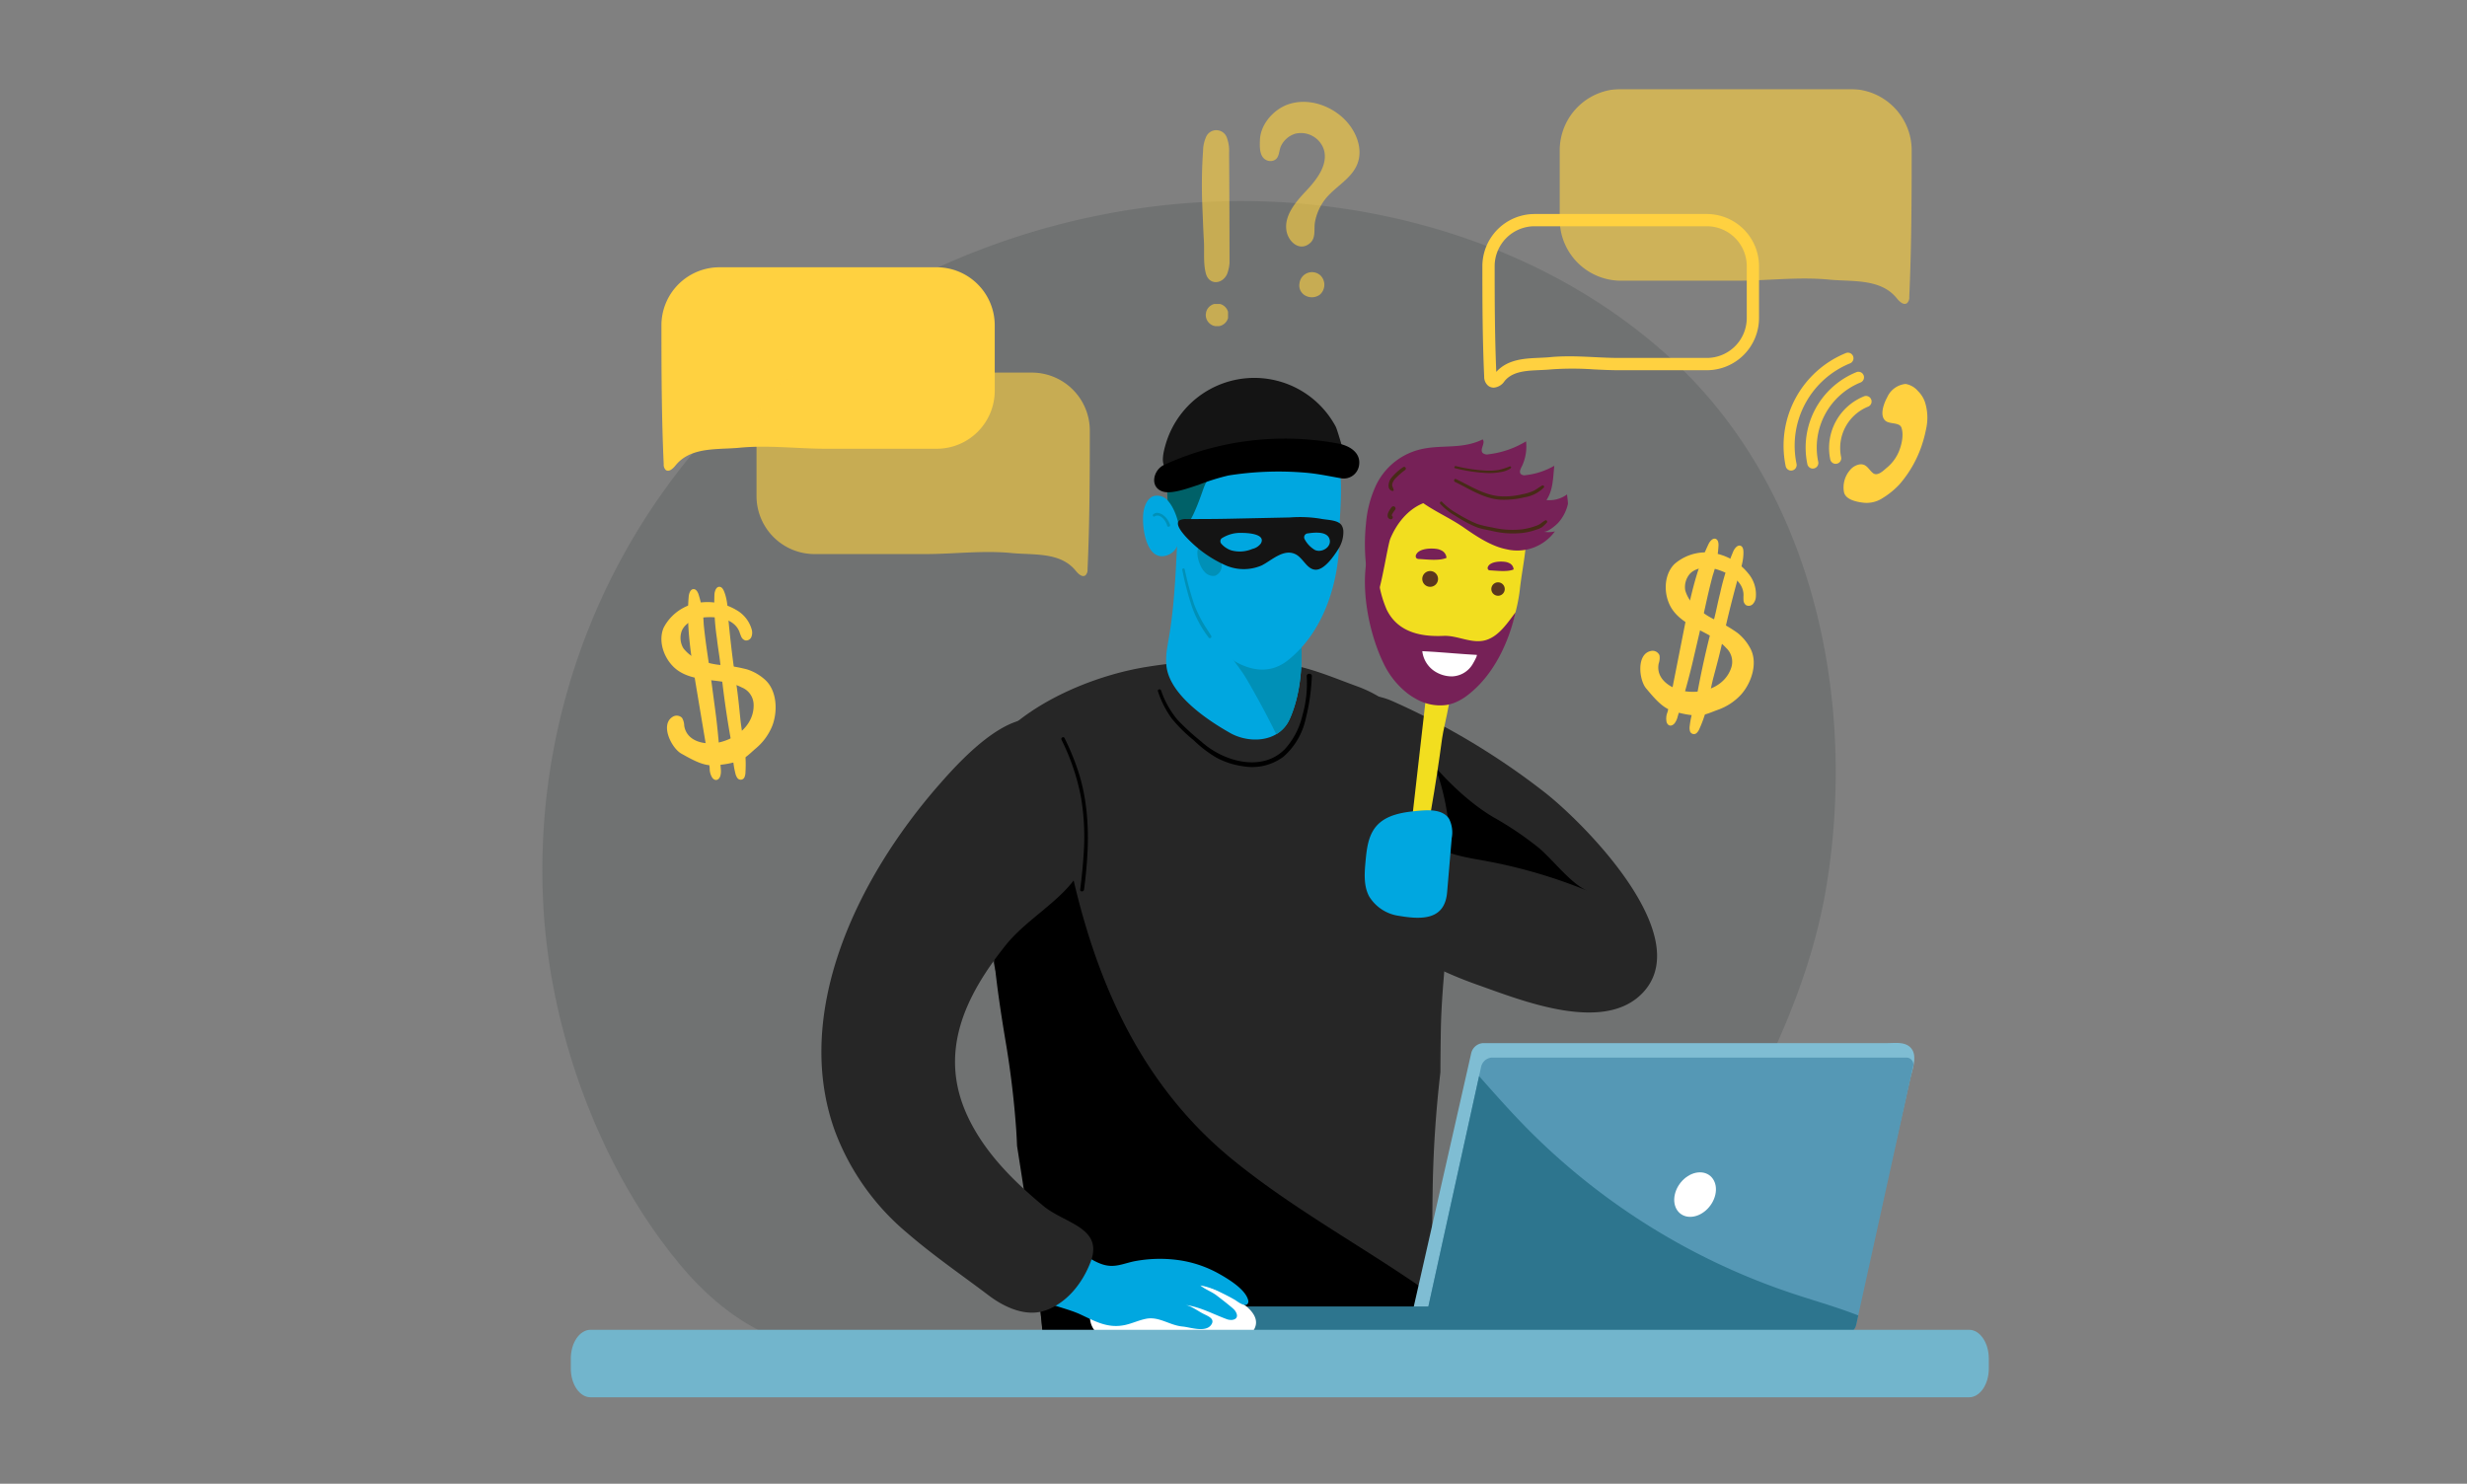 <svg xmlns="http://www.w3.org/2000/svg" xmlns:xlink="http://www.w3.org/1999/xlink" width="532" height="320" viewBox="0 0 532 320">
  <rect x="0" y="0" width="532" height="320" fill="#808080" stroke="none"/>
  <defs>
    <clipPath id="clip-path">
      <rect id="Rectangle_1443" data-name="Rectangle 1443" width="311.929" height="282.146" fill="none"/>
    </clipPath>
    <clipPath id="clip-path-3">
      <rect id="Rectangle_1436" data-name="Rectangle 1436" width="21.499" height="31.197" fill="none"/>
    </clipPath>
    <clipPath id="clip-path-4">
      <rect id="Rectangle_1437" data-name="Rectangle 1437" width="5.39" height="5.385" fill="none"/>
    </clipPath>
    <clipPath id="clip-path-5">
      <rect id="Rectangle_1438" data-name="Rectangle 1438" width="5.963" height="32.77" fill="none"/>
    </clipPath>
    <clipPath id="clip-path-6">
      <rect id="Rectangle_1439" data-name="Rectangle 1439" width="4.802" height="4.786" fill="none"/>
    </clipPath>
    <clipPath id="clip-path-7">
      <rect id="Rectangle_1440" data-name="Rectangle 1440" width="75.896" height="46.338" fill="none"/>
    </clipPath>
    <clipPath id="clip-path-8">
      <rect id="Rectangle_1441" data-name="Rectangle 1441" width="71.873" height="43.881" fill="none"/>
    </clipPath>
  </defs>
  <g id="Privacy_and_Data_header" data-name="Privacy and Data header" transform="translate(-1519 -367)">
    <g id="Consulting_Services" data-name="Consulting Services" transform="translate(1427 -734)">
      <path id="Path_23469" data-name="Path 23469" d="M0,0H532V320H0Z" transform="translate(92 1101)" fill="none"/>
      <ellipse id="Ellipse_244" data-name="Ellipse 244" cx="99.146" cy="98.94" rx="99.146" ry="98.94" transform="translate(258.854 1167.06)" fill="none"/>
    </g>
    <g id="Group_1669" data-name="Group 1669" transform="translate(1635.95 386.206)" clip-path="url(#clip-path)">
      <g id="Group_1668" data-name="Group 1668" transform="translate(0 0.001)">
        <g id="Group_1667" data-name="Group 1667" clip-path="url(#clip-path)">
          <path id="Path_11674" data-name="Path 11674" d="M.4,282.087a140.725,140.725,0,0,1,33.557-102.05c31.879-37.2,82.771-56.692,131.525-51.875,28.741,2.839,57.042,13.943,78.239,33.561,30.137,27.89,39.443,72.1,33.511,111.536-3.154,20.979-11.482,37.864-20.99,56.424-10.626,20.745-26.641,29.423-45.821,42.5-11.99,8.176-25.75,6.681-39.674,6.315q-33.548-.88-67.094-1.81c-29.644-.8-52.555,6.009-74.175-20.146C12.705,336.243,2.371,308.2.4,282.087" transform="translate(-0.007 -103.285)" fill="#707272"/>
          <path id="Path_11675" data-name="Path 11675" d="M896.982,732.461c5.566,10.956,15.969,16.575,27.118,20.517,9.453,3.345,27.248,10.564,35.579,1.524,11.164-12.11-12.117-35.8-21-42.887a156.15,156.15,0,0,0-32.9-19.79c-5.067-2.3-8.969-1.48-11.357,3.985-5.827,13.338-3.172,25.373,2.559,36.65" transform="translate(-722.253 -559.727)" fill="#262626"/>
          <path id="Path_11676" data-name="Path 11676" d="M984.2,729.481c3.526,5.536-1.74,14.339,1.88,21,2.954,5.437,9.782,6.244,15.161,7.239a110.616,110.616,0,0,1,21.821,6.418c-3.518-1.442-7.463-6.7-10.437-9.2a70.913,70.913,0,0,0-9.933-6.714c-7.067-4.21-14.1-11.852-18.494-18.747" transform="translate(-797.66 -591.221)"/>
          <path id="Path_11677" data-name="Path 11677" d="M582.015,793.9c-.075-4.56.183-9.117.375-13.672.211-4.983.148-9.968.236-14.954a252.051,252.051,0,0,1,1.685-26.3q.013-4.686.1-9.372c.371-20.213,6.422-42.615-3.4-61.211a27.192,27.192,0,0,0-14.552-12.61c-5.584-2.021-10.816-4.394-16.807-5.025a108.662,108.662,0,0,0-28.752.807c-9.639,1.563-20.924,5.944-28.68,12.484-5.232,4.411-10.668,13.733-10.19,21.055.61,9.35,3.04,18.073,5.174,27.1q.288,1.211.577,2.43.88,3.638,1.767,7.281.587,2.426,1.157,4.86.526,2.24,1.017,4.49c.028.128.058.26.084.392a153.808,153.808,0,0,1,3.146,19.717,124.091,124.091,0,0,1,.2,17.2c1.737,11.523,3.282,23.078,4.03,34.7,15.656-.115,48.73.292,51.787.292,5.984,0,24.425,2.588,31.889-.522a52.772,52.772,0,0,1-.834-9.142" transform="translate(-390.641 -526.931)" fill="#262626"/>
          <path id="Path_11678" data-name="Path 11678" d="M599.211,860.509c-.039-2.369.013-4.738.1-7.107-.346-.288-.692-.56-1.041-.8-13.738-9.555-28.571-17.569-41.54-28.145-19.909-16.237-29.659-38.66-35.012-63.334-1.819-8.371-2.507-19.206-7.707-25.117a11.622,11.622,0,0,0-4.31-3.413c-2.7-.987-4.725.98-5.9,6.162a24.346,24.346,0,0,0-.524,3.962c-.411,7.115,1.28,16.21,1.249,22.678-.052,11.465,1.2,21.346,3.04,32.479.021.128.043.26.064.392a198.08,198.08,0,0,1,2.4,19.716q.115,1.74.181,3.482c2.476,15.863,5.042,31.766,6.112,47.79,2.245-.325,4.5-.687,6.84-1.038,7.831-1.17,16.349.346,24.281.227a239.026,239.026,0,0,0,50.842-6.268c.317-.074.638-.153.957-.244-.016-.474-.029-.949-.037-1.424" transform="translate(-407.839 -593.545)"/>
          <path id="Path_11679" data-name="Path 11679" d="M588.755,854.672c-.052-.258-.108-.519-.168-.783,0-.052-.008-.106-.012-.158Z" transform="translate(-477.021 -691.922)" fill="#327693"/>
          <path id="Path_11680" data-name="Path 11680" d="M736.406,472.088a7.133,7.133,0,0,1-2.915,3.321c-2.969,1.763-7.069,1.354-9.9-.242-4.485-2.526-12.978-8.01-13.772-14.376a15.155,15.155,0,0,1,.18-4.178c.088-.566.189-1.133.288-1.694,1.664-9.585,1.557-19.005,2.364-28.642.24-2.879,2.076-14.66,6.417-10.481,3.324,3.2,3.921,8.62,6.107,12.672,2.488,4.613,5.522,8.794,8.216,13.241a41.981,41.981,0,0,1,4.712,9.708,19.765,19.765,0,0,1,.83,5.054c.153,5.263-.416,10.867-2.521,15.617" transform="translate(-575.221 -336.271)" fill="#00a7e0"/>
          <path id="Path_11681" data-name="Path 11681" d="M769.183,610.118a7.132,7.132,0,0,1-2.915,3.321q-3-6.094-6.405-11.912c-2.523-4.315-9.269-11.212-9.681-16.259,2.528-.448,5.605,2.134,8.145,2.941a27.649,27.649,0,0,0,9.143,1.3c1.134-.031,2.277-.134,3.405-.064a19.765,19.765,0,0,1,.83,5.054c.153,5.263-.416,10.867-2.521,15.617" transform="translate(-607.998 -474.3)" fill="#0090b7"/>
          <path id="Path_11682" data-name="Path 11682" d="M757.493,403.191a43.8,43.8,0,0,1-.33,5.36c-.907,7.345-3.711,14.546-8.755,19.573-.081.08-.161.16-.243.238-.1.1-.2.192-.3.288q-.739.7-1.54,1.326c-3.51,2.758-7.49,2.369-11.2.28a10.706,10.706,0,0,1-1.211-.8c-2.679-2.018-5.136-5.464-6.846-8.125-2.48-3.855-2.871-8.135-3.656-12.607a57.632,57.632,0,0,1-.769-6.228c-.471-7.314.8-14.7,6.532-19.721a17.138,17.138,0,0,1,10.949-4.19c4.112-.075,8.606-.685,12.263,1.692a11.584,11.584,0,0,1,4.969,7.266c1,4.812.137,10.708.135,15.642" transform="translate(-585.608 -306.732)" fill="#00a7e0"/>
          <path id="Path_11683" data-name="Path 11683" d="M714.868,375.552l-2.067.173c-2.413.2-1.924-12.647-1.583-14.2,1.082-4.926,4.328-11.109,8.919-13.667,3.633-2.022,27.2,2.144,23.481,8.88a5,5,0,0,1-3.048,1.928c-4.779,1.557-9.58,3.32-14.42,4.241-3.532.672-5.946.777-7.377,4.74-.387,1.075-2.638,7.792-3.9,7.9" transform="translate(-576.188 -281.516)" fill="#006168"/>
          <path id="Path_11684" data-name="Path 11684" d="M688.879,463.743a3.072,3.072,0,0,0-3.079-1.072c-1.318.413-1.969,1.9-2.213,3.255-.522,2.919.449,11.182,5.124,9.507,4.422-1.585,2.431-9.128.168-11.69" transform="translate(-553.922 -374.901)" fill="#00a7e0"/>
          <path id="Path_11685" data-name="Path 11685" d="M694.978,482.957c1.168-.741,2.457.944,2.7,1.988.1.411.739.237.634-.173a4.355,4.355,0,0,0-1.541-2.139,2.737,2.737,0,0,0-1.138-.443,1.227,1.227,0,0,0-.923.307c-.288.189-.022.649.27.461" transform="translate(-562.939 -390.79)" fill="#0090b7"/>
          <path id="Path_11686" data-name="Path 11686" d="M746.831,524.595a2.484,2.484,0,0,0,2.276.868,2.335,2.335,0,0,0,1.436-2.314,4.4,4.4,0,0,0-2.653-4.026c-4-1.652-2.573,3.953-1.059,5.472" transform="translate(-604.033 -420.488)" fill="#0090b7"/>
          <path id="Path_11687" data-name="Path 11687" d="M700.391,669.114a20.824,20.824,0,0,0,2.946,5.828,31.58,31.58,0,0,0,4.759,4.722,25.625,25.625,0,0,0,4.816,3.709,16.78,16.78,0,0,0,5.719,1.885,11.3,11.3,0,0,0,8.831-2.048,15.005,15.005,0,0,0,4.548-7.226,45.25,45.25,0,0,0,1.561-10.125c.062-.706-1.158-.709-1.1,0a25.01,25.01,0,0,1-.927,8.438,16.275,16.275,0,0,1-3.79,7.29c-4.984,5.069-13.321,2.628-18-1.615a52.182,52.182,0,0,1-5.147-4.711,19.867,19.867,0,0,1-3.548-6.332c-.145-.422-.814-.245-.674.186" transform="translate(-567.63 -539.228)"/>
          <path id="Path_11688" data-name="Path 11688" d="M728.106,545.837a65.643,65.643,0,0,0,2.087,7.941,24.117,24.117,0,0,0,3.629,6.665c.246.292.708-.084.519-.4-.642-1.089-1.392-2.1-2-3.212a30.246,30.246,0,0,1-1.689-3.6,70.555,70.555,0,0,1-2.027-7.538.269.269,0,0,0-.519.142" transform="translate(-590.099 -442.113)" fill="#0090b7"/>
          <path id="Path_11689" data-name="Path 11689" d="M717.125,379.927a12.5,12.5,0,0,0-2.556,2.9c-.461.869-.71,2.595.63,2.826.165.028.36-.106.295-.295-.144-.416-.477-.785-.469-1.238a2.764,2.764,0,0,1,.626-1.447,16.9,16.9,0,0,1,2.042-2.176c.37-.364-.2-.928-.568-.568" transform="translate(-578.837 -307.826)" fill="#472a17"/>
          <path id="Path_11690" data-name="Path 11690" d="M732.1,411.9a5.749,5.749,0,0,0-.7,1.446c-.156.605.008,1.34.747,1.384a.454.454,0,0,0,.318-.769c-.128-.1-.134-.077-.142-.182a1.2,1.2,0,0,1,.149-.492,7.947,7.947,0,0,1,.491-.881.5.5,0,1,0-.865-.506" transform="translate(-592.734 -333.637)" fill="#472a17"/>
          <path id="Path_11691" data-name="Path 11691" d="M746.5,349.4c-.246-.069-2.679-9.133-3.184-10.052a19.923,19.923,0,0,0-36.691,3.921c-1.927,6.651,1.211,5.836,6.486,4.729a70.877,70.877,0,0,1,33.388,1.4" transform="translate(-572.232 -266.568)" fill="#141414"/>
          <path id="Path_11692" data-name="Path 11692" d="M735.754,406.289l.788.141a3.333,3.333,0,0,0,3.806-2.936c.351-2.753-2.281-4.169-4.562-4.579a62.619,62.619,0,0,0-37.54,4.631c-2.318,1.1-3.177,4.857-.161,5.753,1.974.586,5.7-.86,7.59-1.45a47.886,47.886,0,0,1,6.5-2.041,69.02,69.02,0,0,1,16.693-.593c2.342.2,4.6.661,6.888,1.075" transform="translate(-564.204 -322.473)"/>
          <path id="Path_11693" data-name="Path 11693" d="M723.157,488.411a.774.774,0,0,1,.461-.648,2.975,2.975,0,0,1,1.351-.214c3.1-.005,6.121-.008,9.2-.072l13.148-.278a27.884,27.884,0,0,1,6.549.264c1.316.294,3.751.212,4.568,1.39a2.6,2.6,0,0,1,.4,1.354,6.776,6.776,0,0,1-1.137,3.881c-.875,1.4-2.941,4.431-4.844,4.383s-2.68-2.572-4.4-3.373c-2.587-1.208-5.171,1.442-7.276,2.471a9.778,9.778,0,0,1-8.047-.186,25.8,25.8,0,0,1-7.258-4.994c-.482-.461-2.829-2.718-2.714-3.979m27.329,3.487a5.859,5.859,0,0,0,2.209,2.314c1.5.719,3.811-.724,3.1-2.493-.657-1.636-3.466-1.257-4.807-1.055a.845.845,0,0,0-.5,1.233m-17.93,1.02a4.936,4.936,0,0,0,2.131,1.391,6.953,6.953,0,0,0,4.512-.315,3.126,3.126,0,0,0,1.845-1.193c1.142-2.071-2.92-2.274-4.053-2.264a7.405,7.405,0,0,0-4.437,1.193.846.846,0,0,0,0,1.188" transform="translate(-586.092 -394.809)" fill="#141414"/>
          <path id="Path_11694" data-name="Path 11694" d="M989.235,701.181c-2.11-4.209-1.627-9.2-1.1-13.875l3.245-28.462c.388-3.4,2.941-5.962,4.642-2.267,1.393,3.027-1.07,10.888-1.506,14.157q-2.044,15.32-5.288,30.447" transform="translate(-800.485 -530.665)" fill="#f2de1f"/>
          <path id="Path_11695" data-name="Path 11695" d="M953.473,838.417q.5-5.844.995-11.688a6.532,6.532,0,0,0-.58-4.2c-1.275-1.927-4.049-1.936-6.35-1.733-3.4.3-7.171.783-9.374,3.392-1.717,2.034-2.034,4.868-2.278,7.52-.236,2.566-.44,5.305.776,7.574a8.984,8.984,0,0,0,6.532,4.21c5.017.853,9.778.8,10.279-5.082" transform="translate(-758.36 -665.164)" fill="#00a7e0"/>
          <path id="Path_11696" data-name="Path 11696" d="M974.111,465.53A35.874,35.874,0,0,1,966.918,483c-2.873,3.547-7.389,6.118-11.9,5.425-4.067-.625-7.386-3.781-9.284-7.433-2.941-5.67-4.1-13.09-3.868-19.4.255-6.826,2.13-13.551,7.924-17.665a15.973,15.973,0,0,1,10.548-2.848c3.82.319,8.044.18,11.21,2.73a10.794,10.794,0,0,1,3.918,7.208c.472,4.555-.887,9.941-1.356,14.516" transform="translate(-763.33 -357.431)" fill="#f2de1f"/>
          <path id="Path_11697" data-name="Path 11697" d="M940.112,426.087c-.621,3.143-1.3,6.31-1.758,6.3-1.238-.022-1.978-5.079-2.106-6.024a41.876,41.876,0,0,1-.084-9.482,24.116,24.116,0,0,1,2.07-8.107,14.294,14.294,0,0,1,9.177-7.826c4.683-1.306,9.271.013,13.913-2.277.675.757-.656,2.1-.023,2.892a1.442,1.442,0,0,0,1.326.309,20.014,20.014,0,0,0,8.056-2.786,9.86,9.86,0,0,1-.984,5.561c-.238.471-.5,1.077-.161,1.478a1.241,1.241,0,0,0,1.109.251,15.861,15.861,0,0,0,6.133-2.023c-.284,2.471-.231,5.283-1.7,7.4a6.429,6.429,0,0,0,4.447-1.22c.051.684.189,1.376.189,2.057a9.144,9.144,0,0,1-1.909,3.849c-.525.66-2.455,2.3-3.36,2.134a5.845,5.845,0,0,0,2.461-.067,10.037,10.037,0,0,1-10.416,3.864c-3.318-.643-6.532-2.811-9.269-4.714-2.779-1.932-5.891-3.287-8.7-5.229-3.324,1.326-5.735,4.357-7.112,7.661-.278.667-.765,3.321-1.293,5.994" transform="translate(-758.546 -323.113)" fill="#762157"/>
          <path id="Path_11698" data-name="Path 11698" d="M999.191,523.236a2.775,2.775,0,0,0-.714-.247c-1.287-.247-4.088-.2-4.674,1.269a.638.638,0,0,0,.143.732.937.937,0,0,0,.534.138c1.62.084,4.4.435,5.9-.248a1.9,1.9,0,0,0-1.186-1.642" transform="translate(-805.401 -423.775)" fill="#762157"/>
          <path id="Path_11699" data-name="Path 11699" d="M1026.215,665.307a1,1,0,0,1,.442-.02c.267.094.487.173.737-.028a.48.48,0,0,0,.131-.558.93.93,0,0,0-.713-.453,2.1,2.1,0,0,0-.771.036.519.519,0,0,0,.173,1.024" transform="translate(-831.236 -538.335)" fill="#e0795a"/>
          <path id="Path_11700" data-name="Path 11700" d="M942.747,587.739a61.239,61.239,0,0,0,1.183,7.56,22.488,22.488,0,0,0,2.733,6.523c.2.293.664-.01.519-.323-.491-1.07-1.092-2.081-1.553-3.168a28.239,28.239,0,0,1-1.225-3.494,65.842,65.842,0,0,1-1.166-7.182.25.25,0,1,0-.492.083" transform="translate(-764.064 -476.113)" fill="#e0795a"/>
          <path id="Path_11701" data-name="Path 11701" d="M1037.881,429.455a34.566,34.566,0,0,0,6.9,1.033,12.454,12.454,0,0,0,2.727-.18,5.253,5.253,0,0,0,2.372-.854.231.231,0,0,0-.241-.387,14.073,14.073,0,0,1-2.429.765,12.771,12.771,0,0,1-2.756.128,34.682,34.682,0,0,1-6.4-.965c-.308-.075-.493.389-.181.465" transform="translate(-841.038 -347.678)" fill="#472a17"/>
          <path id="Path_11702" data-name="Path 11702" d="M1037.564,444.254c3.162,1.535,6.254,3.642,9.869,3.844a18.924,18.924,0,0,0,5.148-.527,7.492,7.492,0,0,0,4.152-2.1c.19-.219-.1-.564-.354-.434-.645.337-1.2.817-1.853,1.14a10.6,10.6,0,0,1-2.442.745,16.078,16.078,0,0,1-5.06.411c-3.351-.33-6.251-2.273-9.222-3.686-.384-.182-.615.43-.238.612" transform="translate(-840.757 -359.531)" fill="#472a17"/>
          <path id="Path_11703" data-name="Path 11703" d="M965.952,429.93a11.645,11.645,0,0,0-2.644,2.448c-.512.762-.9,2.341.317,2.68.15.042.346-.064.3-.246-.095-.4-.368-.773-.318-1.193a2.577,2.577,0,0,1,.718-1.282,15.743,15.743,0,0,1,2.1-1.826.375.375,0,0,0-.473-.581" transform="translate(-780.332 -348.379)" fill="#472a17"/>
          <path id="Path_11704" data-name="Path 11704" d="M962.632,474.919a5.353,5.353,0,0,0-.785,1.274c-.2.547-.12,1.243.561,1.353a.424.424,0,0,0,.368-.683c-.109-.108-.115-.085-.115-.182a1.123,1.123,0,0,1,.185-.442,7.393,7.393,0,0,1,.539-.77.467.467,0,0,0-.754-.55" transform="translate(-779.469 -384.757)" fill="#472a17"/>
          <path id="Path_11705" data-name="Path 11705" d="M1021.4,469.92a14.89,14.89,0,0,0,2.556,2.13c.865.5,1.683,1.07,2.565,1.541a19.51,19.51,0,0,0,2.98,1.415c.988.328,2.057.483,3.072.711a19.129,19.129,0,0,0,6.716.4,13.892,13.892,0,0,0,2.83-.7,5.55,5.55,0,0,0,1.207-.524,9.777,9.777,0,0,0,1-.951c.249-.22,0-.667-.316-.509a5.807,5.807,0,0,0-.965.671,4.123,4.123,0,0,1-1.161.552,14.128,14.128,0,0,1-2.978.717,19.026,19.026,0,0,1-6.373-.426,24.123,24.123,0,0,1-3.124-.724,23.526,23.526,0,0,1-2.645-1.259c-.911-.474-1.777-1.038-2.662-1.557a15.038,15.038,0,0,1-2.354-1.968c-.285-.256-.625.223-.346.477" transform="translate(-827.732 -380.409)" fill="#472a17"/>
          <path id="Path_11706" data-name="Path 11706" d="M968.425,531.552c-1.535,6.719-4.732,13.34-9.884,17.523l-.247.2-.309.238a11.8,11.8,0,0,1-2.32,1.39,8.953,8.953,0,0,1-2.058.634,10.336,10.336,0,0,1-6.509-1.218,14.1,14.1,0,0,1-2.118-1.376,18.06,18.06,0,0,1-5.024-6.363c-3.455-7.1-5.536-18.331-2.679-25.937a34.684,34.684,0,0,1,1.5,7.2,24.107,24.107,0,0,0,1.835,7.107c2.351,4.873,7.308,5.932,12.283,5.7,3.076-.145,6.2,1.864,9.259.869,2.754-.9,4.589-3.757,6.267-5.96" transform="translate(-758.544 -418.718)" fill="#762157"/>
          <path id="Path_11707" data-name="Path 11707" d="M1003.209,639.742q-.992-.064-1.983-.115a5.99,5.99,0,0,0,2.416,4.162,6.845,6.845,0,0,0,3.951,1.278,5.373,5.373,0,0,0,4.362-2.44c.153-.206,1.286-2.181.991-2.2-3.252-.173-6.494-.478-9.737-.688" transform="translate(-811.462 -518.398)" fill="#fff"/>
          <path id="Path_11708" data-name="Path 11708" d="M1080.146,538a2.344,2.344,0,0,0-.6-.209c-1.088-.209-3.455-.167-3.951,1.07a.539.539,0,0,0,.121.619.793.793,0,0,0,.452.115c1.37.071,3.721.367,4.985-.21a1.607,1.607,0,0,0-1-1.387" transform="translate(-871.695 -435.786)" fill="#762157"/>
          <path id="Path_11709" data-name="Path 11709" d="M988.355,1148.181h91.819a2.811,2.811,0,0,0,2.537-2.18l1.811-7.984,4.1-18.09,4.408-19.433,1.626-7.169c.434-1.914,1.62-4.832.4-6.574-1.182-1.692-3.5-1.3-5.255-1.3h-87.225a2.811,2.811,0,0,0-2.537,2.18L986.807,1146a1.639,1.639,0,0,0,1.549,2.18" transform="translate(-799.727 -879.693)" fill="#7fbdd3"/>
          <path id="Path_11710" data-name="Path 11710" d="M1015.563,1104.093l-12.243,55.584a1.506,1.506,0,0,0,1.389,2.013h89.465a2.542,2.542,0,0,0,2.276-2.013l12.243-55.584a1.506,1.506,0,0,0-1.389-2.012h-89.465a2.542,2.542,0,0,0-2.275,2.012" transform="translate(-813.116 -893.201)" fill="#5598b5"/>
          <path id="Path_11711" data-name="Path 11711" d="M1287.979,1237.444c-.584,2.652.9,4.8,3.315,4.8s4.844-2.151,5.43-4.8-.9-4.8-3.315-4.8-4.844,2.15-5.43,4.8" transform="translate(-1043.763 -999.017)" fill="#fff"/>
          <path id="Path_11712" data-name="Path 11712" d="M1015.125,1123.187l-11.8,53.6a1.506,1.506,0,0,0,1.389,2.012h89.465a2.542,2.542,0,0,0,2.276-2.012l.437-1.984c-4.39-1.734-9.018-3.032-13.534-4.527a144.9,144.9,0,0,1-58.406-36.344c-3.376-3.46-6.6-7.1-9.82-10.741" transform="translate(-813.116 -910.308)" fill="#2d758e"/>
          <path id="Path_11713" data-name="Path 11713" d="M708.387,1391.219h53.6c2.275,0,4.121-1.326,4.121-2.966s-1.845-2.966-4.121-2.966h-53.6c-2.276,0-4.121,1.326-4.121,2.966s1.845,2.966,4.121,2.966" transform="translate(-570.785 -1122.732)" fill="#2d758e"/>
          <path id="Path_11714" data-name="Path 11714" d="M633.616,1356.123c.43-.027.859-.058,1.288-.089,2.176-.173,3.939-1.207,5.94-1.581s4.375.461,6.271,1.015c3.008.882,15.466,5.407,10.708,10.589a6.27,6.27,0,0,1-3.324,1.589c-5.812,1.334-11.347-.074-17.118.561-4.172.461-10.561.648-13.479-3.04a4.723,4.723,0,0,1,.141-5.521,8.316,8.316,0,0,1,4.974-2.983,28.1,28.1,0,0,1,4.6-.538" transform="translate(-504.983 -1097.665)" fill="#fff"/>
          <path id="Path_11715" data-name="Path 11715" d="M544.952,1305.374a17.913,17.913,0,0,1,2.289,1.337c2.034,1.384,3.969,2.989,6.286,3.82,2.73.98,4.563-.073,7.153-.606a29.451,29.451,0,0,1,9.169-.277,24.959,24.959,0,0,1,8.867,2.887c2.018,1.125,5.771,3.35,6.433,5.693a1.044,1.044,0,0,1,0,.736c-.54,1.105-2.353-.43-2.91-.75-1.13-.646-2.294-1.228-3.465-1.794a15.179,15.179,0,0,0-3.909-1.273c1.07.893,2.412,1.326,3.5,2.156,1.176.9,2.473,1.9,3.565,2.847.8.685,1.46,2.2-.2,2.432a2.765,2.765,0,0,1-1.33-.218c-3-1.119-5.58-2.589-8.8-3.008,1.161.152,2.653,1.235,3.677,1.788,1.063.577,2.863,1.11,1.944,2.47-1.2,1.778-4.523.55-6.17.4-2.842-.247-5.081-2.249-7.945-1.663-1.474.3-2.856.952-4.322,1.294-3.8.883-6.55-.738-9.81-2.254-4.345-2.018-12.145-2.753-14.23-7.781a6.412,6.412,0,0,1,1.7-7.448c2.671-2.422,5.664-2.152,8.5-.79" transform="translate(-432.961 -1057.129)" fill="#00a7e0"/>
          <path id="Path_11716" data-name="Path 11716" d="M320.343,805.265a52.712,52.712,0,0,0,15.732,22.284c5.568,4.813,11.648,8.981,17.511,13.415,3.527,2.667,8.135,4.712,12.3,3.233,4.675-1.659,7.987-5.964,9.7-10.474,2.808-7.409-5.622-8.246-10.189-12.042-6.516-5.412-12.7-11.55-16.338-19.323-6.445-13.785-.519-26,8.21-36.922,4.317-5.4,11.367-9.209,15.094-14.572,4.962-7.137,2.89-19.25-.664-26.371a37.071,37.071,0,0,0-2.344-4.028c-7.323-10.969-21.272,4.457-26.326,10.217-18.441,21.018-31.515,49.73-22.685,74.584" transform="translate(-257.34 -580.8)" fill="#262626"/>
          <path id="Path_11717" data-name="Path 11717" d="M590.569,738.055a47.713,47.713,0,0,1,4.215,12.5,51.245,51.245,0,0,1,.55,12.187c-.157,2.546-.424,5.083-.74,7.612-.066.531.764.524.832,0,1.107-8.543,1.438-17.14-1.236-25.441a53.465,53.465,0,0,0-2.975-7.232c-.213-.432-.855-.054-.645.377" transform="translate(-478.603 -597.71)"/>
          <path id="Path_11718" data-name="Path 11718" d="M338.2,1418.035v2.14c0,3.429-1.907,6.209-4.26,6.209H36.674c-2.352,0-4.259-2.781-4.259-6.209v-2.14c0-3.429,1.907-6.212,4.259-6.212H333.937c2.353,0,4.26,2.783,4.26,6.212" transform="translate(-26.27 -1144.238)" fill="#72b5cc"/>
          <g id="Group_1651" data-name="Group 1651" transform="translate(154.726 2.759)" opacity="0.61">
            <g id="Group_1650" data-name="Group 1650">
              <g id="Group_1649" data-name="Group 1649" clip-path="url(#clip-path-3)">
                <path id="Path_11719" data-name="Path 11719" d="M822.484,15.092c4.058-1.393,8.75.049,11.879,2.982,2.71,2.537,4.412,6.61,2.966,10.034-1.274,3.014-4.506,4.648-6.623,7.144a11.309,11.309,0,0,0-2.439,5.151c-.31,1.6.288,3.493-1.14,4.671-2.187,1.807-4.547-.3-4.993-2.564-.65-3.308,1.9-6.3,4.21-8.752s4.749-5.6,3.843-8.85A5.211,5.211,0,0,0,824,21.431a5.05,5.05,0,0,0-3.041,2.587c-.563,1.1-.274,2.71-1.66,3.208a2.065,2.065,0,0,1-2.093-.493c-.963-.953-.865-2.752-.821-3.988.123-3.388,3-6.589,6.1-7.652" transform="translate(-816.359 -14.557)" fill="#ffd140"/>
              </g>
            </g>
          </g>
          <g id="Group_1654" data-name="Group 1654" transform="translate(163.252 39.521)" opacity="0.61">
            <g id="Group_1653" data-name="Group 1653">
              <g id="Group_1652" data-name="Group 1652" clip-path="url(#clip-path-4)">
                <path id="Path_11720" data-name="Path 11720" d="M861.364,210.848a2.71,2.71,0,0,1,4.556-1.643,2.834,2.834,0,0,1-.162,4.1,2.905,2.905,0,0,1-3.588-.1,2.48,2.48,0,0,1-.807-2.354" transform="translate(-861.331 -208.494)" fill="#ffd140"/>
              </g>
            </g>
          </g>
          <g id="Group_1657" data-name="Group 1657" transform="translate(142.23 8.869)" opacity="0.61">
            <g id="Group_1656" data-name="Group 1656">
              <g id="Group_1655" data-name="Group 1655" clip-path="url(#clip-path-5)">
                <path id="Path_11721" data-name="Path 11721" d="M750.685,51.254a7.567,7.567,0,0,1,.586-2.841,2.41,2.41,0,0,1,4.6.164,7.978,7.978,0,0,1,.43,3.072c.058,7.522.074,15.045.091,22.568a8.316,8.316,0,0,1-.548,3.665c-1.068,2.21-3.887,2.351-4.556-.19-.59-2.24-.288-4.729-.424-7.032-.149-2.537-.231-5.081-.339-7.622a105.072,105.072,0,0,1,.161-11.786" transform="translate(-750.429 -46.799)" fill="#ffd140"/>
              </g>
            </g>
          </g>
          <g id="Group_1660" data-name="Group 1660" transform="translate(143.072 46.349)" opacity="0.61">
            <g id="Group_1659" data-name="Group 1659">
              <g id="Group_1658" data-name="Group 1658" clip-path="url(#clip-path-6)">
                <path id="Path_11722" data-name="Path 11722" d="M754.948,246.228a2.448,2.448,0,1,1-.076.452Z" transform="translate(-754.866 -244.489)" fill="#ffd140"/>
              </g>
            </g>
          </g>
          <g id="Group_1663" data-name="Group 1663" transform="translate(219.4 -0.001)" opacity="0.61">
            <g id="Group_1662" data-name="Group 1662">
              <g id="Group_1661" data-name="Group 1661" clip-path="url(#clip-path-7)">
                <path id="Path_11723" data-name="Path 11723" d="M1220.194,41.356c-1.535-.081-3.064-.115-4.5-.254-6.578-.64-13.162.231-19.743.231h-25.146a13.22,13.22,0,0,1-13.22-13.22V13.221A13.221,13.221,0,0,1,1170.809,0h49.456a13.22,13.22,0,0,1,13.22,13.22c0,10.576-.038,21.041-.519,31.611a1.683,1.683,0,0,1-.476,1.341c-.738.54-1.652-.346-2.228-1.056-2.483-3.068-6.292-3.559-10.068-3.76" transform="translate(-1157.588 -0.001)" fill="#ffd140"/>
              </g>
            </g>
          </g>
          <path id="Path_11724" data-name="Path 11724" d="M1072.042,179.633a3.079,3.079,0,0,0,2.331-1.406c1.549-1.913,4.112-2.2,6.6-2.335.346-.018.689-.033,1.031-.048.8-.035,1.619-.071,2.4-.147a64.123,64.123,0,0,1,9.213,0c1.795.087,3.65.177,5.49.177H1118a11.267,11.267,0,0,0,11.253-11.254V153.438A11.267,11.267,0,0,0,1118,142.184h-37.151a11.267,11.267,0,0,0-11.254,11.254c0,8.015.03,15.868.391,23.8a2.492,2.492,0,0,0,.9,2.015,1.98,1.98,0,0,0,1.153.377m16.224-6.753c-1.365,0-2.738.048-4.109.182-.715.069-1.468.1-2.264.137-.35.016-.7.031-1.056.05-2.831.151-6.016.523-8.241,2.985-.322-7.581-.349-15.113-.349-22.8a8.617,8.617,0,0,1,8.607-8.608h37.151a8.617,8.617,0,0,1,8.607,8.607v11.187a8.617,8.617,0,0,1-8.607,8.607h-18.889c-1.777,0-3.6-.088-5.363-.173-1.8-.087-3.638-.176-5.488-.176" transform="translate(-866.876 -115.235)" fill="#ffd140"/>
          <path id="Path_11725" data-name="Path 11725" d="M148.112,241.95c1.453-.077,2.9-.109,4.257-.241,6.228-.605,12.464.22,18.7.22h23.816A12.519,12.519,0,0,0,207.4,229.41v-14.1a12.519,12.519,0,0,0-12.519-12.519H148.044a12.519,12.519,0,0,0-12.519,12.52c0,10.015.036,19.925.491,29.935a1.594,1.594,0,0,0,.451,1.269c.7.511,1.564-.327,2.109-1,2.352-2.905,5.959-3.371,9.534-3.56" transform="translate(-109.839 -164.355)" fill="#ffd140"/>
          <g id="Group_1666" data-name="Group 1666" transform="translate(46.194 61.146)" opacity="0.61">
            <g id="Group_1665" data-name="Group 1665">
              <g id="Group_1664" data-name="Group 1664" clip-path="url(#clip-path-8)">
                <path id="Path_11726" data-name="Path 11726" d="M303.015,361.782c-1.453-.077-2.9-.109-4.257-.241-6.228-.606-12.464.22-18.7.22H256.245a12.519,12.519,0,0,1-12.519-12.519v-14.1a12.519,12.519,0,0,1,12.519-12.519H303.08a12.519,12.519,0,0,1,12.519,12.52c0,10.015-.036,19.925-.491,29.934a1.6,1.6,0,0,1-.451,1.269c-.7.511-1.564-.328-2.109-1-2.352-2.905-5.959-3.371-9.534-3.56" transform="translate(-243.728 -322.619)" fill="#ffd140"/>
              </g>
            </g>
          </g>
          <path id="Path_11727" data-name="Path 11727" d="M188.371,252.667h49.974a.56.56,0,0,0,.56-.561v-1.239a.56.56,0,0,0-.56-.56H188.371a.56.56,0,0,0-.561.56v1.239a.561.561,0,0,0,.561.561" transform="translate(-152.215 -202.868)" fill="#ffd140"/>
          <path id="Path_11728" data-name="Path 11728" d="M188.371,285.356h49.974a.561.561,0,0,0,.56-.561v-1.239a.56.56,0,0,0-.56-.56H188.371a.56.56,0,0,0-.561.56V284.8a.56.56,0,0,0,.561.56" transform="translate(-152.215 -229.359)" fill="#ffd140"/>
          <path id="Path_11729" data-name="Path 11729" d="M1498.318,345.177a11.089,11.089,0,0,0-.253-5.667,6.28,6.28,0,0,0-1.525-2.422,4.5,4.5,0,0,0-2.659-1.527,4.845,4.845,0,0,0-3.958,2.848c-.682,1.243-1.665,3.736-.526,4.97.9.98,3.159.334,3.594,1.634.556,1.663-.04,4.062-.769,5.574a9.058,9.058,0,0,1-2.361,3.013c-.733.611-2.022,1.964-3.01,1.19-1-.787-1.384-2.111-2.963-1.868a3.46,3.46,0,0,0-1.99,1.205,5.7,5.7,0,0,0-1.309,4.767c.319,1.577,2.612,2.081,3.979,2.249a6.259,6.259,0,0,0,4.365-.976,17.354,17.354,0,0,0,3.587-2.912,24.932,24.932,0,0,0,5.139-9.388,27.509,27.509,0,0,0,.657-2.69" transform="translate(-1199.89 -271.962)" fill="#ffd140"/>
          <path id="Path_11730" data-name="Path 11730" d="M1465.483,364a1.2,1.2,0,0,0,1.172-1.442A9.617,9.617,0,0,1,1472.4,351.7a1.2,1.2,0,1,0-.912-2.213,12.011,12.011,0,0,0-7.177,13.562,1.2,1.2,0,0,0,1.171.952" transform="translate(-1186.573 -283.176)" fill="#ffd140"/>
          <path id="Path_11731" data-name="Path 11731" d="M1438.945,342.727a1.2,1.2,0,0,0,1.172-1.442,15.136,15.136,0,0,1,9.045-17.093,1.2,1.2,0,1,0-.912-2.213,17.53,17.53,0,0,0-10.476,19.8,1.2,1.2,0,0,0,1.171.952" transform="translate(-1164.971 -260.881)" fill="#ffd140"/>
          <path id="Path_11732" data-name="Path 11732" d="M1413.939,325.551a1.2,1.2,0,0,0,1.173-1.442,19.168,19.168,0,0,1,11.456-21.646,1.2,1.2,0,1,0-.913-2.213,21.567,21.567,0,0,0-12.886,24.35,1.2,1.2,0,0,0,1.17.952" transform="translate(-1144.644 -243.271)" fill="#ffd140"/>
          <path id="Path_11733" data-name="Path 11733" d="M1282.438,531.439c1.258-6.362,2.541-12.8,5.334-18.655.317-.664.971-1.438,1.629-1.109.438.219.526.8.536,1.286a23.748,23.748,0,0,1-1.24,6.539c-1.122,4.147-1.92,8.333-2.892,12.508l-1.412,6.064c-.934,4.012-2.082,7.93-3.263,11.888a3.977,3.977,0,0,1-.646,1.434c-.6.727-1.4.715-1.734-.194a3.6,3.6,0,0,1,.183-2.181c.5-1.886.79-3.841,1.168-5.754l2.338-11.826" transform="translate(-1036.293 -414.633)" fill="#ffd140"/>
          <path id="Path_11734" data-name="Path 11734" d="M1309.588,539.322q.468-1.889.969-3.769c.512-1.919.854-3.864,1.355-5.8a51.252,51.252,0,0,1,2.864-9.1c.317-.664.971-1.438,1.628-1.109.438.219.526.8.536,1.286.045,2.327-.82,4.319-1.427,6.561-1.119,4.139-2.167,8.3-3.042,12.5-.556,2.669-1.275,5.3-1.977,7.934-.634,2.392-.963,4.847-1.618,7.223a26.71,26.71,0,0,1-1.414,3.913,2.73,2.73,0,0,1-.51.83.885.885,0,0,1-1.563-.4,2.652,2.652,0,0,1-.031-1.025c.282-2.585,1.246-4.978,1.718-7.492q.807-4.316,1.8-8.6.346-1.48.708-2.954" transform="translate(-1057.925 -421.012)" fill="#ffd140"/>
          <path id="Path_11735" data-name="Path 11735" d="M1256.565,529.813c-2.353,2.459-2.269,6.758-.5,9.529,1.31,2.051,3.506,3.345,5.665,4.466s4.421,2.2,6.052,4.005a4.069,4.069,0,0,1,1.116,4.255c-1.316,4.016-5.766,5.647-9.729,5.128-2.971-.389-6.632-2.474-5.921-6.025a3.522,3.522,0,0,0,.167-1.765,1.614,1.614,0,0,0-1.845-.923c-3.172.634-2.576,6.251-1.028,8.073,1.363,1.607,3.268,4.005,5.324,4.7a19.805,19.805,0,0,0,5.241,1.134c1.886.1,3.114-.577,4.844-1.2a12.39,12.39,0,0,0,5.071-3.322c2.182-2.448,3.644-6.659,2.057-9.806a10.54,10.54,0,0,0-2.864-3.5,32.5,32.5,0,0,0-5.031-2.911,15.37,15.37,0,0,1-3.925-2.726,7.223,7.223,0,0,1-2.286-3.518,4.375,4.375,0,0,1,1.034-3.61c1.492-1.526,4.045-1.467,5.932-.865,2.537.811,5.574,2.48,5.6,5.478a10.519,10.519,0,0,0,0,1.18,1.375,1.375,0,0,0,.542,1.007,1.222,1.222,0,0,0,1.447-.216,2.471,2.471,0,0,0,.656-1.4,6.98,6.98,0,0,0-1.615-5.216,12.179,12.179,0,0,0-8.316-4.513,10.239,10.239,0,0,0-7.694,2.558" transform="translate(-1012.505 -427.292)" fill="#ffd140"/>
          <path id="Path_11736" data-name="Path 11736" d="M167.5,589.979c-1.071-6.4-2.145-12.874-1.6-19.337.062-.733.4-1.688,1.132-1.615.487.05.774.559.956,1.014a23.813,23.813,0,0,1,1.15,6.556c.415,4.276,1.148,8.473,1.713,12.724q.411,3.086.821,6.17c.543,4.083.854,8.154,1.147,12.273a3.979,3.979,0,0,1-.1,1.57c-.3.892-1.056,1.163-1.691.43a3.609,3.609,0,0,1-.6-2.105c-.2-1.939-.618-3.872-.941-5.8l-1.99-11.889" transform="translate(-134.336 -461.178)" fill="#ffd140"/>
          <path id="Path_11737" data-name="Path 11737" d="M197.239,587.293q-.231-1.932-.425-3.869c-.2-1.976-.567-3.917-.78-5.9a51.187,51.187,0,0,1-.536-9.529c.062-.733.4-1.688,1.132-1.615.487.05.774.559.956,1.014.865,2.161.758,4.33.98,6.642.415,4.267.907,8.534,1.571,12.772.423,2.694.679,5.409.954,8.121.249,2.462.811,4.875,1.038,7.329a26.718,26.718,0,0,1,.058,4.16,2.726,2.726,0,0,1-.184.957.885.885,0,0,1-1.6.173,2.654,2.654,0,0,1-.392-.948c-.649-2.518-.592-5.1-1.038-7.616q-.767-4.325-1.351-8.678-.2-1.506-.381-3.014" transform="translate(-158.382 -459.031)" fill="#ffd140"/>
          <path id="Path_11738" data-name="Path 11738" d="M136,589.327c-1.333,3.132.264,7.125,2.9,9.092,1.95,1.456,4.46,1.888,6.877,2.177s4.913.5,7.077,1.609a4.07,4.07,0,0,1,2.547,3.586c.187,4.223-3.4,7.32-7.291,8.234-2.917.685-7.078.028-7.669-3.545a3.524,3.524,0,0,0-.468-1.71,1.615,1.615,0,0,0-2.051-.214c-2.741,1.711-.2,6.758,1.891,7.918,1.842,1.022,4.473,2.595,6.641,2.517a19.805,19.805,0,0,0,5.305-.791c1.8-.571,2.71-1.639,4.105-2.835a12.387,12.387,0,0,0,3.571-4.9c1.176-3.061,1.057-7.517-1.54-9.9a10.544,10.544,0,0,0-3.914-2.259,32.5,32.5,0,0,0-5.735-.946,15.365,15.365,0,0,1-4.635-1.164,7.223,7.223,0,0,1-3.381-2.484,4.376,4.376,0,0,1-.307-3.743c.857-1.955,3.266-2.8,5.245-2.9,2.659-.138,6.091.351,7.176,3.147a10.589,10.589,0,0,0,.419,1.1,1.375,1.375,0,0,0,.865.75,1.222,1.222,0,0,0,1.277-.713,2.471,2.471,0,0,0,.115-1.545,6.983,6.983,0,0,0-3.351-4.31,12.18,12.18,0,0,0-9.374-1.285A10.236,10.236,0,0,0,136,589.324" transform="translate(-109.839 -473.152)" fill="#ffd140"/>
          <path id="Path_11739" data-name="Path 11739" d="M1004.621,550.163a1.7,1.7,0,1,1-1.7-1.7,1.7,1.7,0,0,1,1.7,1.7" transform="translate(-811.462 -444.514)" fill="#5b371e"/>
          <path id="Path_11740" data-name="Path 11740" d="M1082.66,562.746a1.447,1.447,0,1,1-1.446-1.446,1.447,1.447,0,0,1,1.446,1.446" transform="translate(-875.116 -454.916)" fill="#5b371e"/>
        </g>
      </g>
    </g>
  </g>
</svg>
